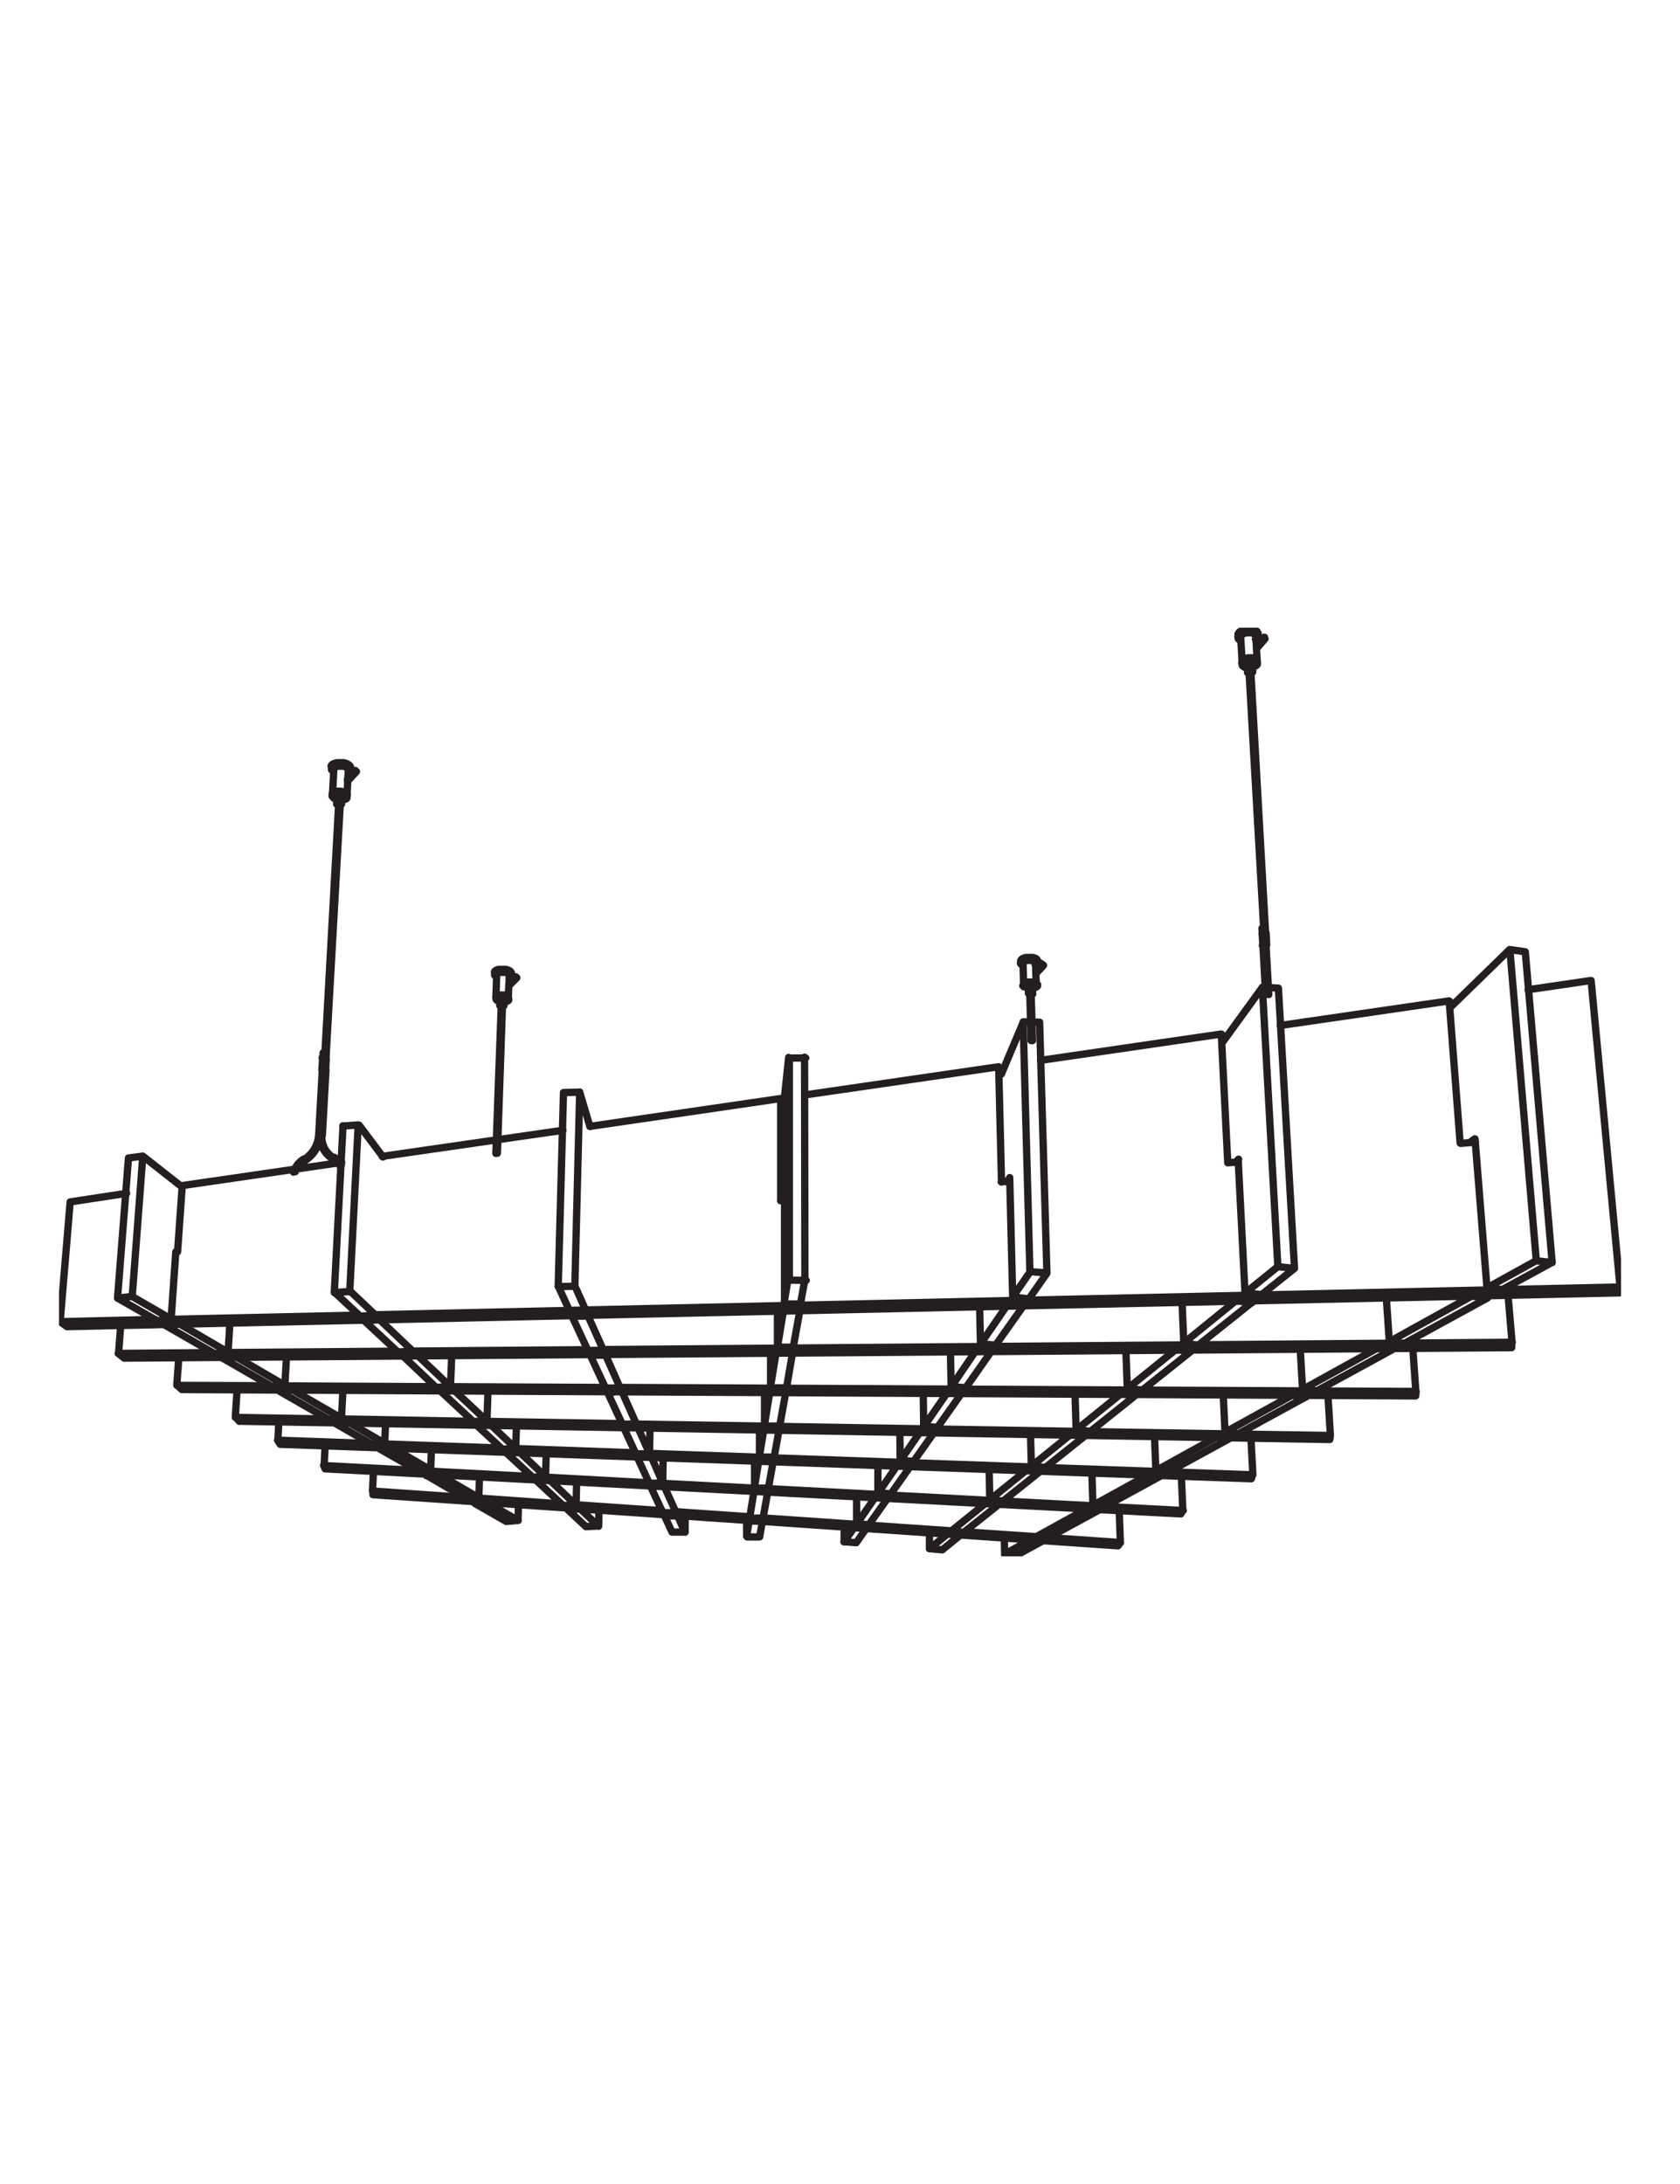 <svg viewBox="0 0 460 598" xmlns="http://www.w3.org/2000/svg" xmlns:xlink="http://www.w3.org/1999/xlink"><clipPath id="a"><path d="m16.15 171.87h427.71v254.26h-427.71z"/></clipPath><g clip-path="url(#a)"><path d="m93.92 308.27-2.39 45.64m0 0 4.32-.28m34.2 58.05 8.57 4.92m0 0 3.28-.3m-11.77-4.64v-.52m0 .52 3.28-.31m-16.57-7.35 11 6.42m0 0 3.28-.31m-14.38-6.06v-.3m0 .3 2.07-.22m-14.81-7.08 10.52 6m0 0 3.28-.32m-13.8-5.68v-.28m0 .28 2.15-.22m-14.15-6.67 9.84 5.64m0 0 3.45-.34m-13.29-5.3v-.24m0 .24 2.21-.23m-17.68-8.7v-.24m0 .24 13.47 7.74m-13.42-7.74 2.33-.24m11.09 8 3.54-.38m-32.54-16.41 13.45 7.75m0 0 3.64-.39m-17.09-7.35v-.23m0 .25 2.49-.28m-18.19-8.74 13.45 7.74m0 0 3.76-.43m-17.21-7.31v-.25m0 .25 2.7-.31m93.83 53.7-8.52-4.92m8.66.89-.14 4.06m-102.73-99.78 10.75 8.45m-3 36.2 1.29-18.4m0 0 .12.08m14.19 27.38-13.11-7.66m13.11 7.62.46-7.29m15.09 16.38-13.1-7.63m13.1 7.64.41-7.13m15.09 16.13-13.11-7.59m13.11 7.59.36-6.95m11.47 13.8-9.45-5.49m9.45 5.49.22-4.92m12.35 12.22-10.11-5.86m10.11 5.86.22-5.09m13 12.74-10.67-6.24m10.65 6.17.18-5.19m-84.43-43.71-10.65-6.15m-3.93.48 10.73 6.12m0 0 3.86-.43m-7.76-44.62-2.9 38.45m-1-37.93 3.85-.51m-3.87.5-3 38.39m0 0 3.93-.48m243.38-91.87v-.1l.12-.22.21-.19.3-.18.38-.15.43-.1h1.46m0 0h.45l.41.12.33.14.26.18.15.2v.18m-4 1.31-.27-.15-.21-.19-.1-.2v-.22l.11-.21.22-.2.3-.18.37-.15.44-.11h1.45m0 0h.46l.41.1.33.15.26.18.15.19v.43l-.17.22-.24.18h-.08m-3.45-.54.1-.2.2-.16.28-.15.36-.11h1.24m0 0h.4l.34.11.26.13.18.17v.18m-3.28 6.35.09-.17.19-.17.28-.15.36-.11h1.26m0 0h.4l.34.1.26.15.18.16v.16m-192.75-60v-.14l.13-.26.27-.23.34-.17.43-.15.51-.1h.66m0 0h1.13l.53.15.46.18.37.22.3.27.16.27v.27m-4.67 1.06-.26-.19-.23-.26v-.25-.28l.13-.24.27-.23.34-.2.43-.15.51-.1h.53m0 0h1.13l.52.15.46.2.39.21.28.26.17.28v.55l-.2.25-.31.22h-.12m-3.93-.91v-.13l.15-.21.24-.2.37-.13.43-.1h.47m0 0h1l.44.15.36.18.28.21.16.23v.23m-4.29 6.5v-.13l.23-.1.26-.18.34-.14.44-.09h.47m0 0h.51l.47.09.44.14.36.18.28.22.16.23v.21m40.44 48.51v-.16l.13-.2.25-.18.33-.15.41-.11h1.44m0 0h.51l.44.1.39.15.33.17.21.2.13.22v.16m-4.08 1-.28-.2-.17-.19v-.43l.13-.2.24-.18.33-.15.41-.11h1.45m0 0h.5l.43.1.39.15.33.17.23.2.11.22v.43l-.19.18-.3.16m-3.5-.78v-.14l.13-.16.23-.15.31-.11h1.24m0 0h.41l.4.1.31.15.23.16.13.18v.17m-3.64 6v-.11l.13-.18.23-.15.33-.1h1.23m0 0h.43l.39.1.31.13.23.17.15.18v.14m199.82-99.32v-.28l.16-.31.28-.29.39-.25.48-.23.54-.16.59-.1h.56m0 0h.57l.54.1.46.15.38.21.28.26.14.3v.16m-4.72 1.92h-.1l-.32-.23-.22-.28-.05-.36v-.31l.16-.31.28-.3.4-.24.47-.23.54-.17.58-.09h.6m0 0h.58l.54.09.45.17.38.22.28.24.15.3v.31l-.1.31-.23.29-.3.25m-4.06-.52v-.23l.16-.26.28-.25.36-.22.46-.16.49-.1h.57m0 0h.49l.46.1.38.16.27.2.17.25v.18m-3.77 7.45v-.23l.16-.26.28-.24.38-.2.43-.16.51-.1h.51m0 0h.5l.43.1.4.16.28.2.14.24v.18m-251.37 39.05h-.13v-.18h.13m0 0h.69v.1l-.16.08m0 0h.18l.1-.1v-.13l-.1-.11-.18-.07h-.92l-.1.1v.12l.1.13.18.1h.15m1-2.26-.09-.12-.18-.1h-.92l-.1.12m1.28 1h.42m0 0 .38-.13.43-.17.18-.21v-.51l-.2-.23-.29-.22-.4-.17-.43-.12h-1.46l-.41.1-.34.15-.23.19-.11.23v.23l.13.23.24.23.35.18.43.15h.11m2.71-1.27v-.24l-.26-.28-.38-.13-.39-.18-.44-.13h-1.49l-.41.1-.34.16-.23.2-.11.21m190.9 54.85h.16m0 0h.31m0 0h.27l.09-.09v-.15h-1v.1h.23m1.83-2.64-.08-.18-.22-.17-.28-.13-.36-.08h-1.65l-.24.1-.28.15-.16.18v.18m2.31.43v-.08h-1.05m1.16.64h.1l.38-.1.3-.13.21-.16.14-.18v-.36l-.22-.16-.28-.14h-2l-.35.14-.26.14-.16.17v.37l.14.17.25.14.33.1.38.09m-144.31 4.6h.1m0 0h-.07m0 0h.34v-.19l-.12-.1h-1v.1l.1.1h.18m2-2.52v-.2l-.13.36-.27-.16-.32-.13h-1.68l-.37.08-.3.13-.2.15-.11.18m2.31.62-.11-.1h-.95m1.11.75h.39l.35-.1.24-.13.17-.16v-.36l-.17-.18-.24-.17-.35-.13-.39-.08h-1.28l-.38.08-.29.13-.22.15-.1.18v.18l.12.18.21.16.3.15.36.1h.14m205.05-90h-.28v-.21l.13-.09h.17m0 0h.55l.1.1v.2h-.23m0 .1.2-.08.18-.12v-.27l-.12-.11h-1l-.16.12v.28l.13.11h.31m2.13-3.28v-.25l-.2-.23-.31-.2-.39-.13-.48-.08h-1.1l-.49.12-.43.17-.34.22-.25.25-.13.26v.16m2.78.38v-.1l-.13-.11h-.69l-.23.08-.18.11v.13m1.43.89.37-.11.4-.2.29-.23.2-.26v-.53l-.2-.24-.31-.18-.39-.15h-1.62l-.49.12-.44.18-.34.21-.25.25-.13.28v.26l.13.24.4.31.34.17.43.11h.23m4.49-8.42h.1m-61.41 89.23h.1m60.63-8v-.1l.12-.08h.86m-.82 3.27v-.08h.86m-.92.18v-.1h1m0 0v.1m-258.36 34h.71m-.88 0v-.08h.88v.08m0 0v.09m-.79-3.27v-.1h.94m256.43-35.5h.26m-257.38 34.17h.38m190.7-25.19v.51m4.57-.15v-.47m-4 .65.16 6.22m3.45-.13-.19-6.2m-192.74-53.7v.57m5.26.41v-.59m-4.64.28-.38 7m4.2-4.2.13-2.44m-.36 6.88.22-3.82m40.2 52.29v.53m4.63.2v-.53m-4.06.34-.2 6.2m3.61-3.57v-2.56m-.22 6.27.12-3.16m199.7-96.1v.59m5.48-.43v-.59m-4.77 1 .39 7.13m3.9-4.54-.17-2.91m.41 7.12-.21-3.62m-250.51 42.59.11-2m-1.33-.1-.11 2m2.75-1.84v-.57m-4-.3v.63m191.78 54v-1.82m-1.14 0v1.82m2.24-1.9v-.53m-3.44.13v.51m-142.38 5.14v-1.85m-1.16 0v1.85m2.37-1.75v-.52m-3.42-.12v.53m207.21-89.49-.12-2.08m-1.37.1.11 2.09m2.64-2.31v-.59m-4.13.33v.59m3.89-4.49 2.36-2.75m-.33-.3-2.05 2.41m3 95.28-.77-13.57m-.43.23.73 13.3m0-16.66-4.05-71.76m4.92 88.49-.76-13.42m-4.65-75 4.01 70.24m-206.69 15.81 2.2-2.21m-.28-.26-1.9 1.92m-3.15 46.38 1.4-40.51m-.33 0-1.48 40.56m-40.64-101.89 2.46-2.67m-.31-.29-2.16 2.36m-6.87 79.54-1 18m2-21.09 3.92-69.78m-4.92 90.87 1-17.93m-.43-.14-1 18m4.92-90.88-3.85 69.7m-5.65 27.86a8.58 8.58 0 0 0 4-6.64m-3.8 7a9 9 0 0 0 4.23-6.7m.46-.33a6.68 6.68 0 0 0 3.28 6.23m-3.76-6.24a7.11 7.11 0 0 0 3.52 6.55m-8 0a6.5 6.5 0 0 0 -2.81 3.6m3.07-3.28a6.11 6.11 0 0 0 -2.56 3.15m12.61-1.82a4.94 4.94 0 0 0 -2-2.13m1.52 2.23a4.2 4.2 0 0 0 -1.78-1.81m192.51-50.8 2-2.16m-.26-.25-1.76 1.92m-1 18.93-.38-13.11m-.37 0 .37 13.11m64.5-26.22-.17-3.28m-1.07 0 .18 3.18m-256.6 34.39.16-3.1m-1 0-.18 3.1m257.39-38.82.08 1.47m.44-.14v-1.36m-257.6 34.15v1.41" fill="none" stroke="#231f20" stroke-linecap="round" stroke-linejoin="round" stroke-width="2"/></g><g fill="none" stroke="#231f20" stroke-linecap="round" stroke-linejoin="round" stroke-width="2"><path d="m308.76 380.18 13-10.5m2.37-1.95-.43-10.24m.43 10.24 14.14-11.47m.87-38.87-.77.84m2.63 35.77 8.92-7.21m-8.92 7.21 4.44.49m0 0 9-7.19m-8.79-77 4.39.26m-4.39-.26 4.24 76.51m0 0 4.56.51m-4.41-76.76 4.41 76.76m-120 75.09 2.8-4m-6.19 3.73 3.39.26m3.46-4.92 5.08-7.18m-8.54 6.91 3.45.26m6-8.39 5.32-7.54m-8.94 7.21 3.6.27m6.28-8.89 5.59-7.9m-9.36 7.63 3.77.27m6.55-9.32 6.56-9.29m-10.49 9 3.93.31m7.72-10.83 7-10m-11.14 9.64 4.1.33m8.28-11.74 7.59-10.73m-11.79 10.46 4.32.34m-38.24 49v-6.79m0 6.82 4.91-7.11m.92-1.31v-7m0 7 5.1-7.4m1-1.49-.08-7.2m.08 7.2 5.29-7.69m1.15-1.64-.11-8.32m.11 8.32 6.2-9m1.31-1.92-.17-8.8m.17 8.8 6.55-9.6m1.48-2.15-.2-9.32m.2 9.32 7.07-10.29m.94-35.29-.62 1.19m1.44 31.58-.82-32.77m3.72-42.61-6 14.25m-43.05 124.28v3.84m0 0 2.72-3.95m43.44-63.11 4.76-6.91m-4.76 6.91 4.44.48m0 0 4.92-7m-2-68.74 2 68.74m-2-68.74-4.51-.09m0 0 1.85 68.37m4.64.4-4.64-.4m-74 72.63.77-4.29m-3.49 0h3.49m-4.2 4.32h3.43m.91-5.12 1.3-7.09m-4.8 7.06h3.51m1.47-8.19 1.33-7.36m-3.72-.12h.13m-1.34 7.46h3.65m1.53-8.46 1.36-7.53m-5.16 7.48h3.8m-2.56-7.6h3m1.12-1.13 1.64-9.05m-4.11 0h4.11m-5.64 9.29h3.94m1.87-10.37 1.64-9.52m-5.87 9.43h4.13m1.64-9.52v-.1m-4.29 0h4.29m2.12-11.48v-.17m-1.81 10.19 1.81-10m-4.48 0h4.48m-6.12 9.94h4.32m-4.32 0v-9.22m1.64-.79-1.64 10m1.94-40.78v.45m0 28.6v-29.05m-.24-25.65 1.37-12.89m-11.51 126.85v4.24m.71-4.27-.71 4.27m.71-4.52v.25m.13-.82v-.17m1.18-7.11-1.18 7.28m1.33-8.19v-6.95m1.17-.51-1.21 7.46m1.38-8.46v-7m1.21-.54-1.25 7.56m1.43-8.69v-8.39m1.44-.65-1.47 9m1.69-10.33v-8.84m1.52-.72-1.56 9.52m8.2-22.67 1.23-6.78m-4.63-.08-1.11 6.78m0 0h4.51m1.14-67.59.09 60.81m-4.26-60.58h4.5m-4.5 0v60.81m0 0 4.62.08m-38.82 64.42 2.07 4.5m0 0h3.43m-5.51-4.43v-.31m0 .31h3.51m-7.21-7.93 3.27 7.05m0 0h3.51m-6.79-7h1m-4.71-8.19 3.28 7.11m-3.28-7.11h.61m2.74 7.11h3.64m-10.65-15.11 3.27 7.07m0 0h3.77m-7-7h.8m-5.34-9.84 4.06 8.74m0 0 3.77-.08m-7.83-8.66h1.47m-6.19-10.17 4.18 9m0 0h4m-8.19-9h3.39m-8.33-10.56 4.32 9.29m0 0 4.07-.08m-8.38-9.28 4.39-.1m26.47 59.21-2-4.49m2.05.43v4.05m-28.87-120.53 2.8 9.42m3.64 61.14-4.16-9.28m8.78 19.66-4-9m8.45 18.92-3.86-8.65m7.48 16.79-3.1-6.94m3.1 6.94.11-6.36m3.49 14.36-3.06-7m3.08 6.93.1-6.31m3.49 14.38-3.1-6.83m-21.6-48.46-2.93-6.55m-4.53.1 3 6.55m0 0 4.23-.1m-1.4-59.71-1.33 53.15m-3.11-53 4.42-.11m-4.42.11-1.45 53.13m0 0 4.54-.1m-1.94 61.16v-.44m0 .44 5 4.68m-5-4.68 3.42-.18m1.64 4.84 3.28-.16m-16.78-12.33 7.21 6.72m0 0 3.44-.18m-10.65-6.54v-.18m0 .18h1.77m-10-7.59 7.08 6.55m0 0 3.55-.19m-10.63-6.39v-.17m0 .17 1.75-.1m-9.83-7.38 6.87 6.39m0 0 3.67-.21m-10.54-6.18v-.11m0 .11 1.64-.1m-11.66-9.37 8.93 8.3m0 0 3.79-.21m-12.72-8.2v.1m0 0 1.64-.1m-11.92-9.5 9 8.54m0 0 3.92-.23m-13.11-8.36v.1m0 0 1.64-.1m-12.12-9.68 9.24 8.6m0 0 4.05-.26m-13.29-8.46v.12m0 0 2.65-.16m10.64 8.5-9-8.54m19.28 18.24-8.8-8.37m8.86 8.37.31-7.77m9.7 17.27-8.67-8.14m8.64 8.19.26-7.49m7.62 14.93-6.55-6.23m6.55 6.23.17-5.64m8 13.33-6.79-6.41m6.79 6.41.16-5.71m8.2 13.52-6.9-6.57m6.9 6.55.13-5.69m6 11.48-4.92-4.71m5.05.65-.08 4.06m-65.59-109.84 6.55 8.74m-2.06 43.29-6.72-6.36m-4.32.28 6.85 6.38m0 0 4.18-.3m-4.73-52.09-2.32 45.67m-1.9-45.35 4.21-.31"/><g clip-path="url(#a)"><path d="m64.87 381.16-.43 6.8m299.23-4.91.6 10m-25.2-.39 25.2.39m-65.68-1.05 40.2.65m-125.28-2.08 84.84 1.41m-124.28-2.06 35.49.57m-76.8-1.31 37.46.62m-78-1.31 37.05.69m-64.83-1.08 25.09.43m-24 .65-1.08-1.18m1.06 1.15 298.59 5m0 0 .18-1.17m-149.54-90.5v26.34m0-26.34-1-1.64m60.42-6.95v.16m0-.19-.72-1.77m61.52-7.1v.11m0-.11-.46-1.8m62.57-7.19-.18-1.84m-378.55 89.09-1.87-1.36m1.87 1.36 425.14-9.25m0 0v-1.64m-46.68-78.3 3 38.93m-3-38.93-46.26 6.73m-14.37 37.6 2.93-.26m-4.7-35 1.77 35.24m-1.77-35.24-49.48 7.21m-10.79 33.26 2.32-.2m-3-31.31.77 31.58m-.77-31.58-52.72 7.67m-7 29 1.32-.12m-1.28-27.85v28m0-28-52.22 7.62m-7.43 1.08-49.47 7.14m-11.09 1.64-43.66 6.36m0 0-1.28 18.12m0 0h-.43m-13.53-16-15.45 2.35m0 0-2.74 32.78m143.63-3.19 283.5-6.29m-341.06 7.6 53.34-1.19m-109.8 2.45 52-1.15m-81.68 1.79 26.07-.63m393.19-92.8 7.93 84m-7.93-84-17.26 2.53m-18.47 42.07 4.08-.34m-370.01 59.14-1.64-1.29m1.64 1.29 379.91-2.87m0 0v-1.43m-380.91-4-.54 7m132.54-1.04 249.08-2m-301 2.41 47.78-.38m-99.52.79 47.43-.38m-76.33.61 25.77-.22m354.79-14.75 1 11.85m-364.22 13-1.31-1.2m1.31 1.21 337.85 1.75m0 0 .12-1.29m-338.84-8.58-.5 6.95m121.09.59 218.2 1.11m-264.76-1.31 42.61.21m-89-.43 42.49.22m-70.61-.36 25.48.11m313-9.31.76 10.87m-311.33 8.7-.26 4.64m266.48.23.49 9.24m-23.14-.81 23.14.82m-57-2 33.68 1.18m-107.87-3.82 74.14 2.62m-108.88-3.87 30.88 1.07m-68.3-2.43 34.13 1.22m-70.46-2.49 33.76 1.19m-61.13-2.15 25.3.9m-24.59.22-.71-1.11m.72 1.11 265.91 9.44m0 0 .36-1.08m-253.99-1.64-.37-1.05m.37 1.05 234.34 12.34m0 0 .53-1m-234.87-17.23-.24 4.92m213.87 11.27 21.37 1.12m-49.38-2.6 27.43 1.45m-91.63-4.84 63.91 3.39m-94.24-4.92 26.63 1.4m-59.14-3.12 30.07 1.64m-61.73-3.28 29.5 1.56m-56.8-3 25.38 1.34m209.5 2.38.38 8.67m-221.65-10.32-.23 4.92m204.48 6.15.29 7.93m-19.66-1.35 19.66 1.36m-42.6-2.93 19.43 1.32m-74.6-5.12 51.61 3.54m-75.68-5.26 20.48 1.41m-47.84-3.32 23.69 1.64m-50.8-3.49 23.22 1.64m-51.68-3.53 25 1.74m-24.88-.74v-1m0 1 204 14m0 0 .69-.9m-21.54-.3v-.19m-7 4 7-3.82m-3.27-.25 3.28.26m-10.17 3.51 3.19.24m8.54-4.67 14.06-7.66m-17.34 7.4 3.2.26m12.24-7.85 1.85.17m17-9.31v-.15m-15.26 8.46 15.26-8.33m-2.72-.25 2.72.25m-18.65 8.05 3.39.28m34-18.55v-.22m-16.59 9.31 16.6-9.07m-3.18-.3 3.18.3m-20.14 8.75 3.54.32m19.08-10.41 18.61-10.18m-22.3 9.84 3.68.34m18.62-10.18v-.26m-3.28 0 3.28.31m2.9-1.64 20.55-11.22m-24.4 10.84 3.85.38m20.55-11.23v-.34m-3.56 0 3.57.36m26.22-14.32v-.44m-22.86 13 22.83-12.47m-3.79-.41 3.79.41m-26.88 12.06 4.05.41m26.83-14.75 13.66-7.45m-17.85 7 4.27.47m-4.27-.47-3.27-40.82m16.71 33.38-13.48 7.44m-10.11-76.71 16.36-15.94m-138.36 161.36.1 4.18m6.9-3.84-6.94 3.85m6.94-4v.18m1.52-.84v-.13m13.89-7.54-13.88 7.67m15.73-8.69-.26-8.2m15.33-.13-15.06 8.32m17.22-9.52-.34-8.62m16.74-.43-16.38 9.05m18.93-10.44-.46-9.46m18.74-.7-18.37 10.15m21.31-11.8-.59-10.18m20.88-1-20.29 11.21m23.75-13.11-.75-11m23.3-1.45-22.53 12.47m23.38-55.54-1.36 1m15.19-52.21 7.36 85.05m-11.58-85.66 4.21.6m-4.21-.6 7.24 85.21m0 0 4.36.49m-162.1 74.72v-.16m-4.92 4.1 4.92-4m0 0-3.38-.32m-4.92 4 3.28.31m6-4.79 9.53-7.58m-12.92 7.27 2.93.28m11.21-8.53 10.15-8.11m-13.7 7.77 3.42.33m10.28-8.1-.94-.08m13.14-9.58v-.14m-10.8 8.75 10.8-8.61m-14.48 8.2 3.63.36m10.85-8.61-1.8-.17m3.42-1.12 12.31-9.83m-16.19 9.47 3.85.38m12.31-9.83v-.22m0 .22-2.2-.23m17.45-11.93v-.28m-13.39 11 13.35-10.64m0 0-2.58-.28m-14.83 10.46 4 .43m15.54-12.39 14.57-11.62m-18.76 11.24 4.23.46m14.56-11.62v-.37m0 .36-2.93-.32m1-2.18-1.88-36.65m6.55-47.07-10.69 14.75m-80.39 134.8v4.06m0 0 4.91-4m1-.8 9.25-7.47m1.36-1.12-.17-7.68m.17 7.68 9.83-7.95m1.56-1.27-.22-8m.22 8 10.47-8.45m1.78-1.44-.27-9m.27 9 11.95-9.67m2.07-1.64-.36-9.57"/><path d="m87.66 310.83h-.36m.43 0h.4m-4.93 6.65a1.92 1.92 0 0 0 .25.38m7.77-.41v-.2"/></g></g></svg>